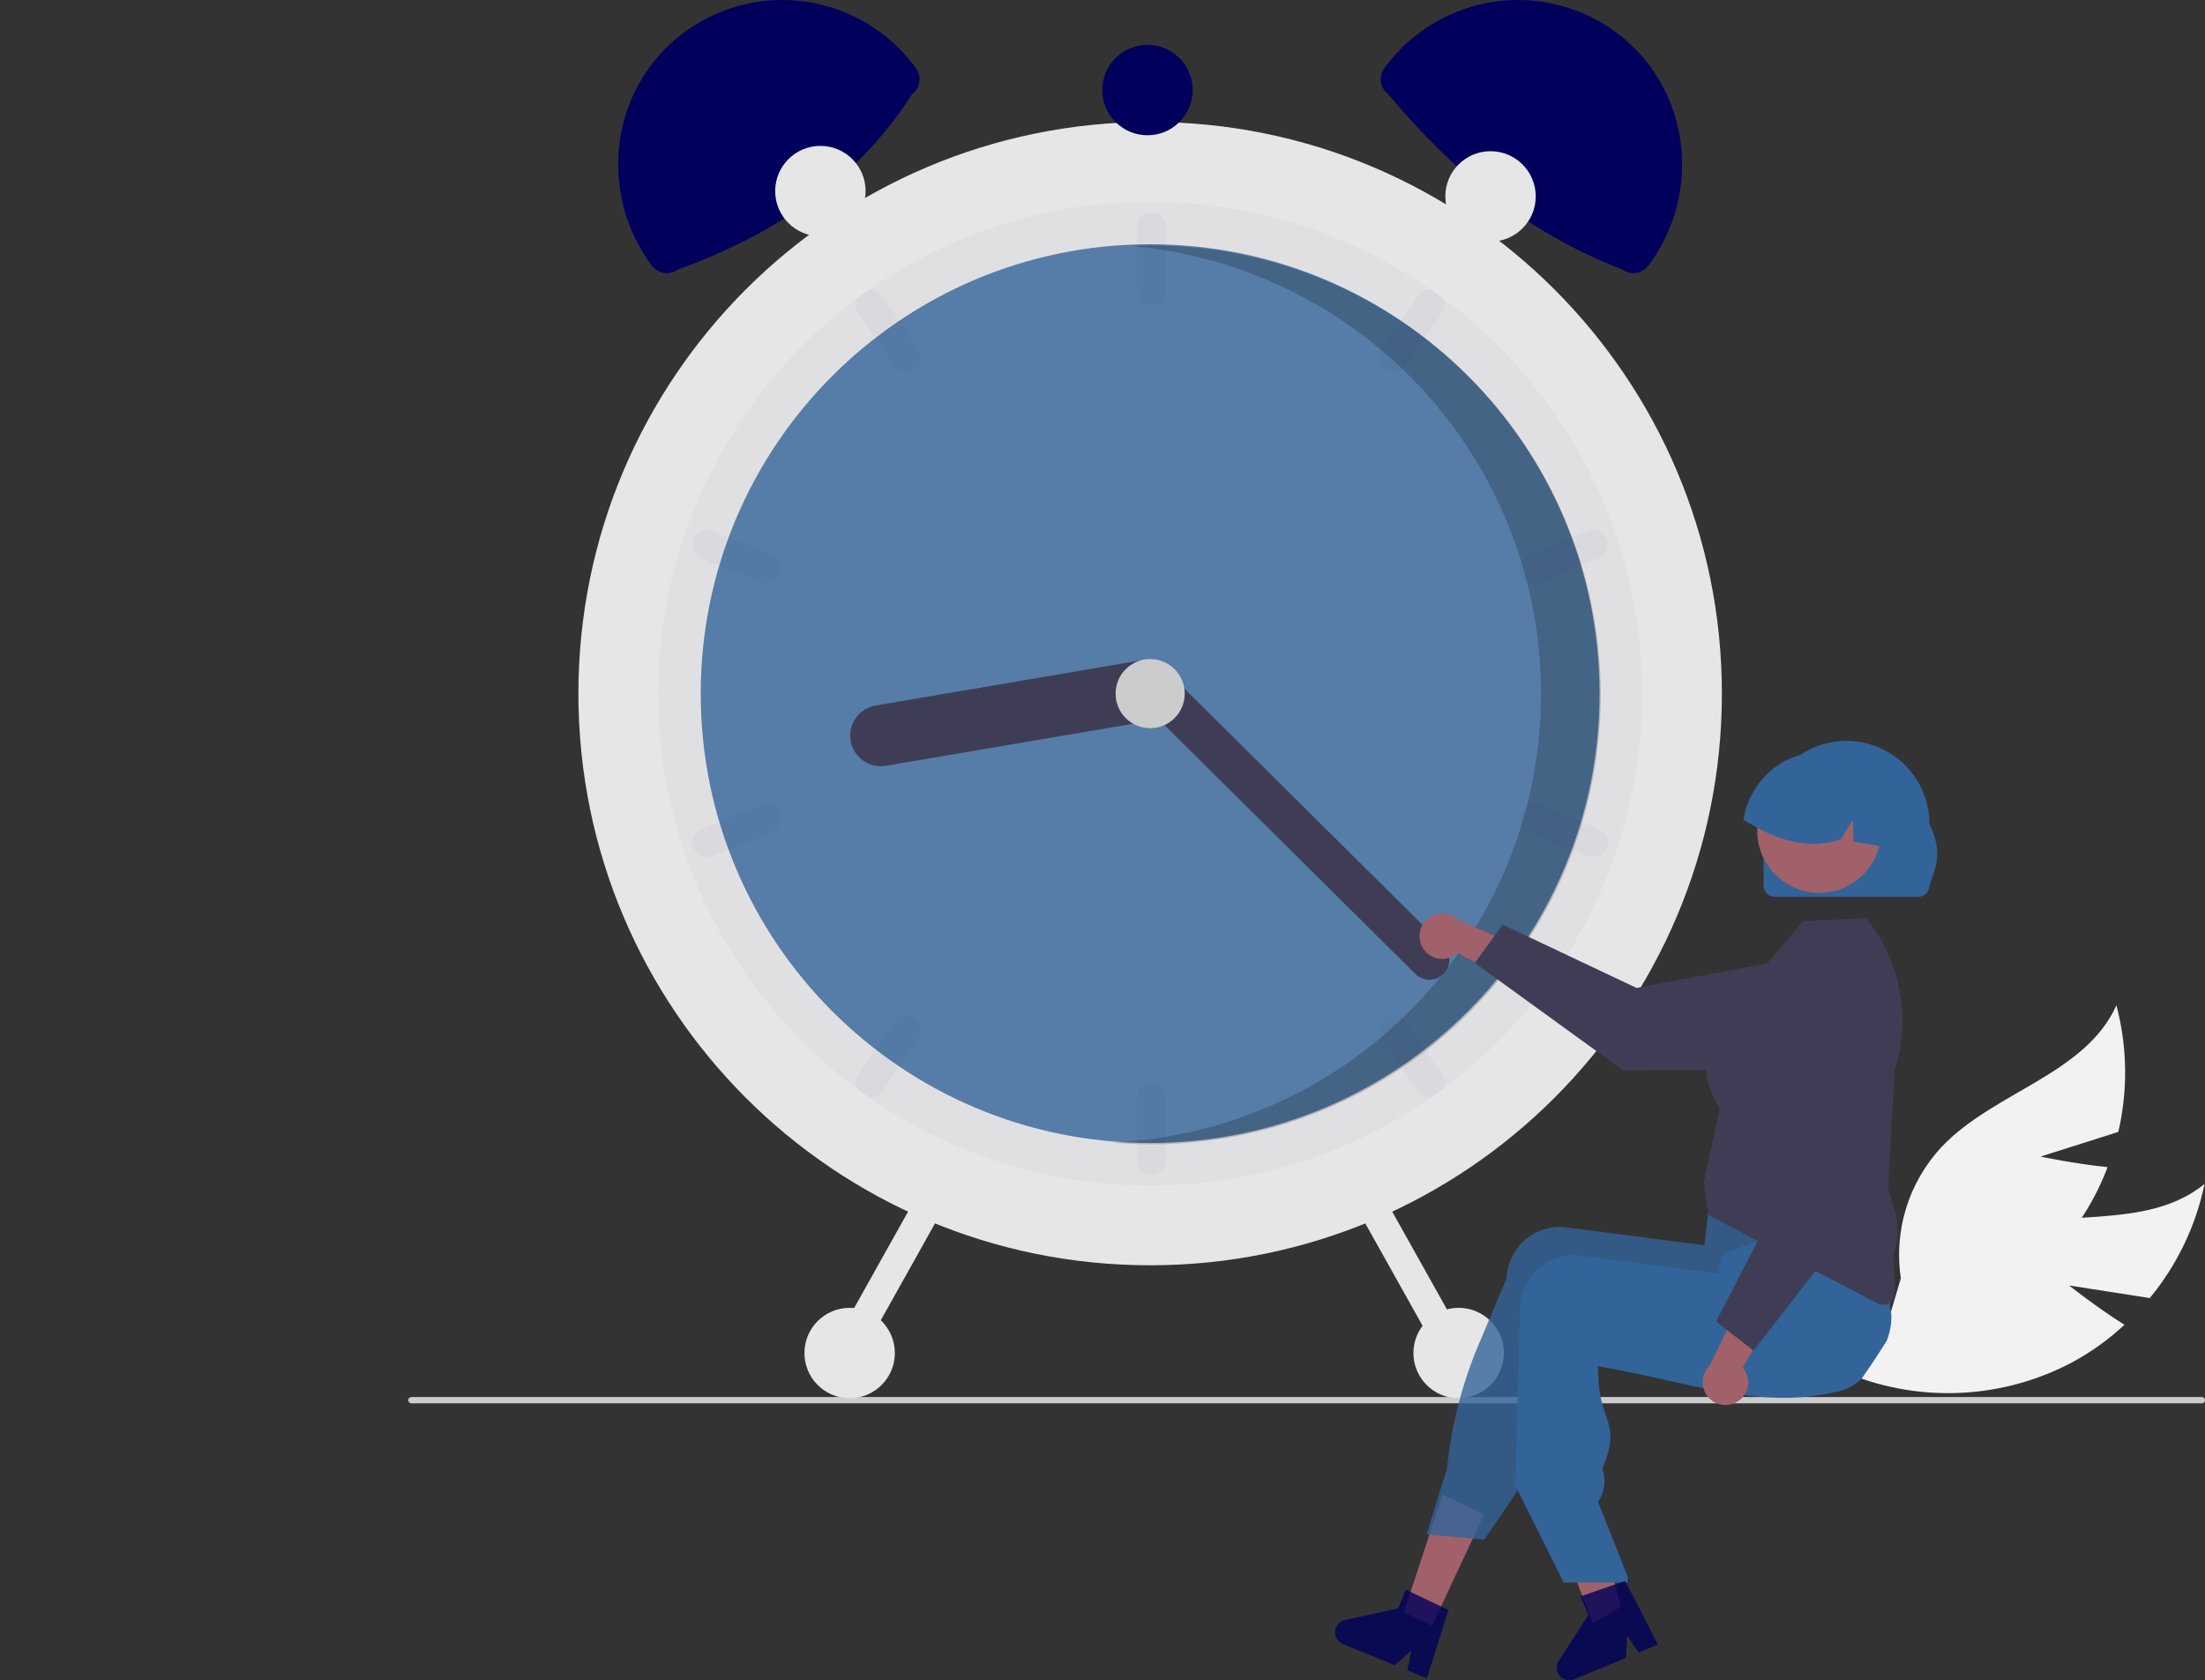 <svg width="206" height="157" viewBox="0 0 206 157" fill="none" xmlns="http://www.w3.org/2000/svg">
<rect x="0" y="0" width="206" height="157" fill="#333333" stroke="none"/>
<g clip-path="url(#clip0_240_959)">
<path d="M193.31 120.11L200.84 121.286C203.39 118.2 205.147 114.538 205.959 110.619C200.453 115.126 192.079 112.731 185.402 115.192C183.326 115.975 181.452 117.216 179.92 118.822C178.388 120.428 177.238 122.358 176.553 124.469L172.873 128.429C176.204 129.748 179.782 130.329 183.359 130.132C186.937 129.935 190.429 128.964 193.595 127.288C195.362 126.33 197.002 125.153 198.475 123.785C195.84 122.126 193.31 120.11 193.31 120.11Z" fill="#F2F2F2"/>
<path d="M190.637 108.066L197.902 105.761C198.807 101.862 198.746 97.8 197.726 93.93C194.808 100.42 186.245 102.011 181.366 107.191C179.857 108.818 178.733 110.764 178.078 112.885C177.423 115.006 177.254 117.246 177.583 119.441L176.055 124.627C179.625 124.321 183.086 123.246 186.2 121.474C189.314 119.702 192.007 117.276 194.094 114.364C195.248 112.718 196.19 110.933 196.899 109.052C193.8 108.742 190.637 108.066 190.637 108.066Z" fill="#F2F2F2"/>
<path d="M206 130.827C206 130.866 205.992 130.905 205.978 130.941C205.963 130.977 205.941 131.009 205.914 131.037C205.886 131.064 205.854 131.086 205.818 131.101C205.782 131.116 205.743 131.123 205.704 131.123H38.433C38.355 131.123 38.279 131.092 38.224 131.036C38.169 130.981 38.138 130.906 38.138 130.827C38.138 130.749 38.169 130.674 38.224 130.618C38.279 130.563 38.355 130.532 38.433 130.532H205.704C205.743 130.532 205.782 130.539 205.818 130.554C205.854 130.569 205.886 130.591 205.914 130.618C205.941 130.646 205.963 130.678 205.978 130.714C205.992 130.75 206 130.789 206 130.827Z" fill="#CCCCCC"/>
<path d="M107.451 118.223C136.951 118.223 160.866 94.309 160.866 64.809C160.866 35.309 136.951 11.395 107.451 11.395C77.951 11.395 54.037 35.309 54.037 64.809C54.037 94.309 77.951 118.223 107.451 118.223Z" fill="#E6E6E6"/>
<path d="M153.412 64.809C153.418 71.981 151.743 79.054 148.521 85.461C145.299 91.869 140.621 97.432 134.861 101.705C134.476 101.993 134.084 102.274 133.689 102.547C125.987 107.901 116.831 110.77 107.451 110.77C98.071 110.77 88.916 107.901 81.214 102.547C80.819 102.274 80.426 101.993 80.041 101.705C74.285 97.428 69.61 91.864 66.389 85.458C63.168 79.051 61.49 71.98 61.49 64.809C61.49 57.639 63.168 50.567 66.389 44.161C69.61 37.754 74.285 32.19 80.041 27.913C80.426 27.625 80.819 27.345 81.214 27.071C88.916 21.718 98.071 18.848 107.451 18.848C116.831 18.848 125.987 21.718 133.689 27.071C134.084 27.345 134.476 27.625 134.861 27.913C140.621 32.187 145.299 37.75 148.521 44.157C151.743 50.564 153.418 57.638 153.412 64.809Z" fill="#00005C" fill-opacity="0.03"/>
<path d="M107.451 106.795C130.64 106.795 149.437 87.997 149.437 64.809C149.437 41.621 130.64 22.823 107.451 22.823C84.263 22.823 65.465 41.621 65.465 64.809C65.465 87.997 84.263 106.795 107.451 106.795Z" fill="#326499" fill-opacity="0.8"/>
<path opacity="0.2" d="M107.561 22.94C106.924 22.94 106.292 22.957 105.662 22.985C116.274 23.918 126.135 28.849 133.246 36.78C140.358 44.712 144.188 55.049 143.962 65.7C143.736 76.35 139.47 86.516 132.029 94.138C124.587 101.761 114.526 106.269 103.884 106.751C105.096 106.856 106.322 106.913 107.561 106.913C118.696 106.913 129.376 102.489 137.25 94.615C145.123 86.741 149.547 76.062 149.547 64.927C149.547 53.791 145.123 43.112 137.25 35.238C129.376 27.364 118.696 22.94 107.561 22.94Z" fill="black"/>
<path d="M107.576 19.842C107.213 19.842 106.866 19.987 106.61 20.243C106.354 20.499 106.21 20.846 106.209 21.208V27.171C106.209 27.533 106.353 27.881 106.609 28.137C106.866 28.393 107.213 28.537 107.576 28.537C107.938 28.537 108.285 28.393 108.542 28.137C108.798 27.881 108.942 27.533 108.942 27.171V21.208C108.941 20.846 108.797 20.499 108.541 20.243C108.285 19.987 107.938 19.842 107.576 19.842Z" fill="#00005C" fill-opacity="0.03"/>
<path d="M134.862 27.914C134.476 27.625 134.084 27.345 133.689 27.071C133.452 27.056 133.215 27.103 133.001 27.207C132.788 27.311 132.605 27.469 132.472 27.665L129.115 32.592C128.911 32.891 128.835 33.259 128.902 33.615C128.97 33.971 129.176 34.286 129.475 34.49C129.775 34.694 130.143 34.77 130.499 34.703C130.855 34.635 131.169 34.429 131.373 34.13L134.73 29.203C134.858 29.016 134.936 28.8 134.959 28.575C134.982 28.35 134.949 28.122 134.862 27.914Z" fill="#00005C" fill-opacity="0.03"/>
<path d="M150.111 50.377C150.043 50.211 149.944 50.06 149.818 49.932C149.692 49.805 149.542 49.703 149.377 49.634C149.211 49.564 149.034 49.528 148.855 49.526C148.676 49.525 148.498 49.559 148.332 49.627L142.807 51.87C142.471 52.007 142.204 52.271 142.063 52.605C141.922 52.939 141.92 53.315 142.056 53.65C142.192 53.986 142.456 54.253 142.79 54.394C143.124 54.535 143.499 54.538 143.835 54.402L149.36 52.159C149.696 52.021 149.963 51.757 150.103 51.423C150.244 51.089 150.247 50.713 150.111 50.377Z" fill="#00005C" fill-opacity="0.03"/>
<path d="M85.787 32.592L82.431 27.665C82.297 27.469 82.115 27.311 81.901 27.207C81.688 27.103 81.451 27.056 81.214 27.071C80.819 27.345 80.426 27.625 80.041 27.914C79.954 28.122 79.92 28.35 79.943 28.575C79.966 28.8 80.045 29.016 80.173 29.203L83.529 34.13C83.733 34.429 84.048 34.635 84.403 34.703C84.76 34.77 85.128 34.694 85.427 34.49C85.727 34.286 85.933 33.971 86 33.615C86.068 33.259 85.991 32.891 85.787 32.592Z" fill="#00005C" fill-opacity="0.03"/>
<path d="M72.096 51.87L66.571 49.627C66.235 49.491 65.859 49.493 65.525 49.634C65.191 49.775 64.927 50.043 64.791 50.379C64.654 50.714 64.657 51.09 64.798 51.424C64.939 51.758 65.207 52.022 65.542 52.159L71.067 54.402C71.403 54.538 71.779 54.535 72.113 54.394C72.446 54.253 72.71 53.986 72.846 53.65C72.983 53.315 72.98 52.939 72.84 52.605C72.699 52.271 72.431 52.007 72.096 51.87Z" fill="#00005C" fill-opacity="0.03"/>
<path d="M107.576 101.081C107.213 101.082 106.866 101.226 106.61 101.482C106.354 101.738 106.21 102.085 106.209 102.448V108.41C106.209 108.773 106.353 109.12 106.609 109.376C106.866 109.633 107.213 109.777 107.576 109.777C107.938 109.777 108.285 109.633 108.542 109.376C108.798 109.12 108.942 108.773 108.942 108.41V102.448C108.941 102.085 108.797 101.738 108.541 101.482C108.285 101.226 107.938 101.082 107.576 101.081Z" fill="#00005C" fill-opacity="0.03"/>
<path d="M134.73 100.415L131.373 95.489C131.272 95.341 131.143 95.214 130.993 95.115C130.843 95.017 130.675 94.949 130.499 94.916C130.323 94.882 130.142 94.884 129.966 94.92C129.79 94.957 129.624 95.028 129.475 95.129C129.327 95.23 129.2 95.359 129.102 95.509C129.003 95.659 128.936 95.827 128.902 96.003C128.869 96.179 128.87 96.36 128.907 96.536C128.943 96.712 129.014 96.878 129.115 97.027L132.472 101.953C132.605 102.149 132.788 102.307 133.001 102.412C133.215 102.516 133.452 102.562 133.689 102.547C134.084 102.274 134.476 101.993 134.862 101.705C134.949 101.496 134.982 101.268 134.959 101.043C134.936 100.818 134.858 100.602 134.73 100.415Z" fill="#00005C" fill-opacity="0.03"/>
<path d="M149.36 77.46L143.835 75.216C143.499 75.08 143.123 75.082 142.79 75.224C142.456 75.364 142.192 75.632 142.055 75.968C141.919 76.303 141.921 76.68 142.062 77.013C142.203 77.347 142.471 77.611 142.807 77.748L148.332 79.991C148.668 80.127 149.043 80.124 149.377 79.983C149.711 79.842 149.974 79.575 150.111 79.239C150.247 78.904 150.245 78.528 150.104 78.194C149.963 77.86 149.696 77.596 149.36 77.46Z" fill="#00005C" fill-opacity="0.03"/>
<path d="M85.427 95.129C85.128 94.925 84.76 94.848 84.404 94.916C84.048 94.983 83.733 95.189 83.529 95.489L80.173 100.415C80.045 100.602 79.966 100.818 79.943 101.043C79.92 101.268 79.954 101.496 80.041 101.705C80.426 101.993 80.819 102.274 81.214 102.547C81.451 102.562 81.688 102.516 81.901 102.412C82.115 102.307 82.297 102.149 82.431 101.953L85.787 97.027C85.888 96.878 85.959 96.712 85.996 96.536C86.032 96.36 86.034 96.179 86 96.003C85.967 95.827 85.899 95.659 85.801 95.509C85.702 95.359 85.576 95.23 85.427 95.129Z" fill="#00005C" fill-opacity="0.03"/>
<path d="M72.846 75.966C72.779 75.8 72.679 75.649 72.553 75.522C72.427 75.394 72.278 75.292 72.112 75.223C71.947 75.153 71.77 75.117 71.591 75.115C71.411 75.114 71.234 75.149 71.067 75.216L65.542 77.46C65.207 77.596 64.939 77.86 64.799 78.194C64.658 78.528 64.656 78.904 64.792 79.239C64.928 79.575 65.192 79.842 65.526 79.983C65.859 80.124 66.235 80.127 66.571 79.991L72.096 77.748C72.431 77.611 72.698 77.346 72.839 77.012C72.98 76.678 72.982 76.302 72.846 75.966Z" fill="#00005C" fill-opacity="0.03"/>
<path d="M109.348 64.131C109.475 64.878 109.299 65.644 108.861 66.262C108.423 66.88 107.757 67.299 107.011 67.427L82.764 71.551C82.394 71.614 82.015 71.604 81.649 71.52C81.284 71.437 80.938 71.282 80.632 71.065C80.326 70.848 80.066 70.573 79.866 70.255C79.666 69.938 79.531 69.584 79.468 69.214C79.405 68.844 79.416 68.465 79.499 68.099C79.582 67.734 79.737 67.388 79.954 67.082C80.171 66.776 80.447 66.515 80.764 66.316C81.082 66.116 81.436 65.981 81.806 65.918L106.053 61.794C106.8 61.667 107.566 61.843 108.184 62.281C108.802 62.719 109.221 63.385 109.348 64.131Z" fill="#3F3D56"/>
<path d="M134.868 90.995C134.519 91.345 134.046 91.543 133.552 91.545C133.058 91.547 132.584 91.353 132.233 91.005L106.131 65.108C105.781 64.76 105.583 64.287 105.581 63.793C105.58 63.3 105.774 62.825 106.122 62.474C106.47 62.124 106.943 61.926 107.436 61.924C107.93 61.921 108.405 62.115 108.756 62.463L134.857 88.36C135.208 88.708 135.406 89.181 135.408 89.675C135.409 90.169 135.215 90.644 134.868 90.995Z" fill="#3F3D56"/>
<path d="M107.451 68.039C109.235 68.039 110.681 66.593 110.681 64.809C110.681 63.026 109.235 61.58 107.451 61.58C105.668 61.58 104.222 63.026 104.222 64.809C104.222 66.593 105.668 68.039 107.451 68.039Z" fill="#CCCCCC"/>
<path d="M85.205 8.806C80.248 16.6 72.683 21.773 63.355 25.171C63.171 25.309 62.961 25.409 62.738 25.466C62.515 25.523 62.282 25.536 62.054 25.503C61.827 25.47 61.607 25.393 61.409 25.275C61.211 25.158 61.038 25.003 60.9 24.818C55.833 18.053 56.977 8.383 63.665 3.214C65.281 1.966 67.13 1.052 69.103 0.524C71.076 -0.003 73.134 -0.133 75.158 0.141C77.181 0.416 79.13 1.089 80.892 2.123C82.653 3.157 84.191 4.531 85.417 6.164L85.558 6.351C85.695 6.535 85.796 6.745 85.853 6.968C85.91 7.191 85.922 7.423 85.89 7.651C85.857 7.879 85.78 8.099 85.662 8.297C85.545 8.495 85.389 8.668 85.205 8.806Z" fill="#00005C"/>
<path d="M129.485 6.164C130.711 4.531 132.25 3.157 134.011 2.123C135.772 1.089 137.721 0.416 139.745 0.141C141.769 -0.133 143.827 -0.003 145.8 0.524C147.773 1.052 149.621 1.966 151.238 3.214C157.925 8.383 159.07 18.053 154.002 24.818C153.864 25.003 153.691 25.158 153.493 25.275C153.295 25.393 153.076 25.47 152.848 25.503C152.62 25.536 152.388 25.523 152.165 25.466C151.942 25.409 151.732 25.309 151.548 25.171C142.888 21.855 135.786 16.118 129.697 8.806C129.325 8.527 129.079 8.112 129.013 7.651C128.947 7.191 129.066 6.723 129.345 6.351L129.485 6.164Z" fill="#00005C"/>
<path d="M127.312 111.085C126.997 111.263 126.764 111.558 126.666 111.907C126.567 112.255 126.611 112.629 126.787 112.945L134.673 127.037C134.85 127.353 135.145 127.586 135.494 127.685C135.843 127.783 136.216 127.739 136.533 127.562C136.849 127.385 137.082 127.09 137.18 126.741C137.279 126.392 137.235 126.019 137.058 125.703L129.172 111.611C128.995 111.295 128.699 111.062 128.351 110.964C128.002 110.865 127.629 110.909 127.312 111.085Z" fill="#E6E6E6"/>
<path d="M85.731 111.611L77.845 125.703C77.668 126.019 77.624 126.392 77.722 126.741C77.821 127.09 78.054 127.385 78.37 127.562C78.686 127.739 79.06 127.783 79.408 127.685C79.757 127.586 80.052 127.353 80.229 127.037L88.115 112.945C88.203 112.789 88.259 112.616 88.28 112.438C88.301 112.26 88.287 112.079 88.238 111.906C88.189 111.734 88.107 111.572 87.996 111.431C87.885 111.29 87.747 111.173 87.59 111.085C87.434 110.998 87.261 110.942 87.083 110.921C86.905 110.9 86.724 110.914 86.552 110.963C86.379 111.011 86.218 111.094 86.077 111.205C85.936 111.316 85.818 111.454 85.731 111.611Z" fill="#E6E6E6"/>
<path d="M136.27 130.645C138.603 130.645 140.494 128.754 140.494 126.422C140.494 124.089 138.603 122.198 136.27 122.198C133.938 122.198 132.047 124.089 132.047 126.422C132.047 128.754 133.938 130.645 136.27 130.645Z" fill="#E6E6E6"/>
<path d="M139.251 22.575C141.584 22.575 143.475 20.684 143.475 18.351C143.475 16.019 141.584 14.128 139.251 14.128C136.919 14.128 135.028 16.019 135.028 18.351C135.028 20.684 136.919 22.575 139.251 22.575Z" fill="#E6E6E6"/>
<path d="M107.203 12.637C109.535 12.637 111.426 10.746 111.426 8.414C111.426 6.081 109.535 4.19 107.203 4.19C104.87 4.19 102.979 6.081 102.979 8.414C102.979 10.746 104.87 12.637 107.203 12.637Z" fill="#00005C"/>
<path d="M76.645 22.078C78.977 22.078 80.868 20.187 80.868 17.854C80.868 15.522 78.977 13.631 76.645 13.631C74.312 13.631 72.421 15.522 72.421 17.854C72.421 20.187 74.312 22.078 76.645 22.078Z" fill="#E6E6E6"/>
<path d="M79.378 130.645C81.71 130.645 83.601 128.754 83.601 126.422C83.601 124.089 81.71 122.198 79.378 122.198C77.045 122.198 75.154 124.089 75.154 126.422C75.154 128.754 77.045 130.645 79.378 130.645Z" fill="#E6E6E6"/>
<path d="M132.957 88.62C133.124 88.88 133.345 89.101 133.606 89.267C133.868 89.433 134.162 89.539 134.469 89.579C134.775 89.619 135.087 89.591 135.382 89.497C135.677 89.403 135.947 89.246 136.175 89.036L142.802 92.587L142.446 88.696L136.208 85.921C135.83 85.562 135.334 85.355 134.814 85.337C134.293 85.32 133.784 85.494 133.384 85.827C132.983 86.159 132.718 86.627 132.64 87.142C132.561 87.657 132.674 88.183 132.957 88.62Z" fill="#A0616A"/>
<path d="M137.786 89.978L140.383 86.393L152.894 92.307L168.463 89.386C169.233 89.242 170.025 89.268 170.783 89.465C171.541 89.661 172.246 90.021 172.849 90.521C173.452 91.02 173.938 91.646 174.272 92.354C174.606 93.063 174.78 93.836 174.781 94.619C174.782 96.033 174.222 97.39 173.224 98.392C172.226 99.394 170.871 99.959 169.457 99.963L151.615 99.996L137.786 89.978Z" fill="#3F3D56"/>
<path d="M133.786 151.895L131.158 150.638L134.768 139.656L138.646 141.51L133.786 151.895Z" fill="#A0616A"/>
<path d="M151.402 150.124C151.211 150.244 151.02 150.362 150.827 150.48C150.443 150.715 150.055 150.947 149.667 151.174C149.472 151.288 149.275 151.402 149.08 151.514V151.52L149.068 151.522L149.065 151.524L148.767 151.597L148.341 150.47L148.144 149.951L147.866 149.215L147.356 147.87L144.674 140.787L148.845 139.758L149.001 140.397H149.003L149.08 140.714L150.537 146.623L150.834 147.832L150.844 147.868L151.024 148.59L151.178 149.215L151.35 149.914L151.402 150.124Z" fill="#A0616A"/>
<path d="M176.283 125.25C176.018 125.674 175.748 126.097 175.476 126.516C174.97 127.296 174.451 128.064 173.918 128.82C173.918 128.822 173.916 128.822 173.914 128.824C173.604 129.112 173.26 129.363 172.891 129.571C172.876 129.583 172.859 129.59 172.843 129.6C172.572 129.75 172.282 129.866 171.982 129.945C171.874 129.973 171.764 130 171.656 130.027C171.266 130.119 170.88 130.198 170.496 130.268C169.813 130.389 169.138 130.476 168.466 130.53C168.412 130.536 168.358 130.54 168.304 130.544C165.542 130.746 162.853 130.42 160.047 129.886C158.661 129.623 157.246 129.309 155.782 128.982C155.303 128.874 154.822 128.768 154.336 128.662C154.299 128.654 154.261 128.645 154.222 128.637C153.527 128.484 152.821 128.334 152.097 128.185C151.186 127.998 150.246 127.817 149.27 127.645L149.339 129.021C149.397 130.08 149.617 131.123 149.991 132.115C150.408 133.335 150.738 134.3 150.042 136.309L149.706 137.282C149.88 137.765 149.94 138.281 149.88 138.791C149.821 139.302 149.644 139.791 149.364 140.221L149.297 140.323L152.097 147.409L152.278 147.868H150.844L149.08 147.87H146.091L141.777 139.216L141.571 138.803V138.781L142.016 122.15C142.022 122.003 142.034 121.855 142.053 121.708C142.132 121.041 142.342 120.397 142.673 119.812C143.003 119.228 143.447 118.715 143.977 118.303C144.486 117.906 145.068 117.614 145.691 117.443C146.314 117.273 146.964 117.228 147.604 117.311L149.08 117.502L152.097 117.892L154.222 118.168L154.265 118.174L160.531 118.985L160.981 117.151L161.064 117.12L163.702 116.153L172.828 112.809L172.851 112.801L173.451 112.581L173.523 112.697C173.544 112.731 173.565 112.766 173.584 112.801C174.178 113.864 174.661 114.986 175.026 116.148C175.641 118.045 176.146 119.977 176.541 121.932C176.559 122.017 176.574 122.094 176.588 122.164L176.593 122.185C176.599 122.218 176.603 122.239 176.605 122.245C176.815 123.121 176.669 124.19 176.283 125.25Z" fill="#326499"/>
<path d="M176.668 119.121C176.639 118.997 176.602 118.872 176.564 118.75C176.257 117.829 175.9 116.926 175.494 116.044C175.039 115.04 174.493 113.965 173.842 112.802C173.528 112.238 173.189 111.652 172.827 111.043C172.646 110.738 172.457 110.428 172.261 110.111C172.254 110.096 172.245 110.082 172.236 110.069L172.18 109.976L163.152 111.184L159.789 111.634L159.589 113.309L159.54 113.724C159.539 113.724 159.539 113.724 159.54 113.726L159.405 114.857V114.859L159.226 116.353L159.21 116.351L154.221 115.704L149.08 115.038L146.318 114.681C145.678 114.598 145.027 114.643 144.405 114.813C143.782 114.983 143.2 115.276 142.691 115.673C142.16 116.085 141.717 116.598 141.387 117.182C141.056 117.767 140.846 118.411 140.767 119.078C140.749 119.213 140.738 119.352 140.732 119.489L138.127 125.663C136.567 129.356 135.574 133.263 135.181 137.251L133.271 143.36L133.543 143.385L137.592 143.762L138.661 143.862L141.016 140.424C141.284 140.033 141.539 139.629 141.776 139.216C142.167 138.542 142.515 137.843 142.817 137.124L147.91 125.003C148.304 125.071 148.694 125.135 149.08 125.196C150.865 125.486 152.579 125.722 154.221 125.905C159.562 126.501 164.186 126.547 168.303 126.042C169.459 125.901 170.577 125.716 171.655 125.486C172.051 125.403 172.442 125.313 172.827 125.218C172.918 125.196 173.006 125.175 173.095 125.152C173.893 124.946 174.626 124.544 175.228 123.981C175.83 123.419 176.281 122.715 176.54 121.933C176.85 121.027 176.894 120.051 176.668 119.121Z" fill="#326499" fill-opacity="0.8"/>
<path d="M134.625 150.102L131.782 148.739L131.337 148.525L130.624 150.274L125.653 151.368C125.407 151.422 125.185 151.553 125.019 151.742C124.853 151.931 124.751 152.168 124.73 152.419C124.708 152.67 124.767 152.921 124.899 153.136C125.03 153.35 125.227 153.517 125.46 153.613L130.318 155.595L131.86 154.207L131.481 156.069L133.311 156.816L135.316 150.434L134.625 150.102Z" fill="#00005C" fill-opacity="0.8"/>
<path d="M152.097 147.409L152.279 147.868H152.097V147.409Z" fill="#00005C" fill-opacity="0.8"/>
<path d="M151.107 147.966L148.128 148.998L147.66 149.16L148.385 150.903L145.622 155.179C145.485 155.39 145.42 155.64 145.435 155.891C145.45 156.142 145.545 156.382 145.706 156.576C145.867 156.769 146.086 156.906 146.33 156.966C146.574 157.026 146.832 157.006 147.064 156.91L151.911 154.9L152.03 152.829L153.072 154.419L154.898 153.662L151.831 147.716L151.107 147.966Z" fill="#00005C" fill-opacity="0.8"/>
<path d="M175.925 121.917C175.748 121.916 175.574 121.873 175.417 121.791L159.698 113.577L159.516 112.833L159.174 110.48L159.178 110.458L160.673 103.566C160.646 103.506 160.589 103.409 160.524 103.3C159.857 102.169 157.825 98.727 161.702 93.988L168.508 86.053L174.349 85.802L174.416 85.886C175.978 87.846 177.031 90.162 177.482 92.628C177.934 95.094 177.769 97.632 177.002 100.019L176.394 111.004L177.046 113.223C177.428 114.526 177.365 115.92 176.867 117.184L177.017 120.776C177.022 120.923 176.999 121.07 176.946 121.208C176.894 121.346 176.815 121.472 176.713 121.578C176.611 121.685 176.489 121.769 176.353 121.828C176.218 121.886 176.072 121.916 175.925 121.917Z" fill="#3F3D56"/>
<path d="M162.289 130.976C162.555 130.819 162.784 130.605 162.959 130.35C163.133 130.095 163.25 129.804 163.3 129.499C163.351 129.194 163.334 128.881 163.25 128.584C163.167 128.286 163.019 128.01 162.817 127.775L166.597 121.276L162.696 121.496L159.705 127.634C159.333 127.999 159.108 128.487 159.073 129.007C159.037 129.526 159.194 130.041 159.512 130.453C159.831 130.865 160.289 131.146 160.801 131.242C161.313 131.339 161.842 131.244 162.289 130.976Z" fill="#A0616A"/>
<path d="M163.814 126.198L160.322 123.478L166.668 111.18L164.29 95.518C164.172 94.744 164.227 93.954 164.449 93.203C164.671 92.452 165.056 91.76 165.576 91.174C166.096 90.589 166.739 90.126 167.459 89.817C168.178 89.507 168.957 89.361 169.739 89.386C171.153 89.434 172.489 90.041 173.456 91.074C174.422 92.106 174.94 93.48 174.895 94.893L174.307 112.726L163.814 126.198Z" fill="#3F3D56"/>
<path d="M164.761 82.756V76.975C164.76 74.921 165.574 72.951 167.026 71.497C168.478 70.044 170.447 69.226 172.502 69.225C174.556 69.224 176.526 70.038 177.98 71.49C179.434 72.942 180.251 74.911 180.252 76.966V76.975C181.617 79.82 180.763 81.173 180.252 82.756C180.252 83.032 180.142 83.296 179.947 83.491C179.752 83.686 179.488 83.795 179.212 83.796H165.801C165.526 83.796 165.261 83.686 165.066 83.491C164.871 83.296 164.761 83.032 164.761 82.756Z" fill="#326499"/>
<path d="M169.967 83.42C173.169 83.42 175.765 80.825 175.765 77.622C175.765 74.42 173.169 71.825 169.967 71.825C166.765 71.825 164.169 74.42 164.169 77.622C164.169 80.825 166.765 83.42 169.967 83.42Z" fill="#A0616A"/>
<path d="M176.035 79.142C175.982 79.134 175.93 79.123 175.877 79.115C174.973 78.954 174.068 78.797 173.167 78.633L173.084 76.59L171.991 78.421C169.499 79.248 167.168 78.78 164.975 77.749C164.251 77.405 163.549 77.018 162.873 76.59C163.057 75.459 163.492 74.384 164.145 73.444C164.798 72.503 165.653 71.72 166.648 71.152C166.731 71.105 166.811 71.064 166.894 71.022L166.895 71.022L166.896 71.022L166.897 71.021L166.897 71.02C167.038 70.953 167.182 70.89 167.326 70.832C168.451 70.391 169.679 70.28 170.866 70.51C172.053 70.74 173.15 71.302 174.03 72.131C175.8 73.821 176.596 76.612 176.035 79.142Z" fill="#326499"/>
</g>
<defs>
<clipPath id="clip0_240_959">
<rect width="167.863" height="157" fill="white" transform="translate(38.138)"/>
</clipPath>
</defs>
</svg>
